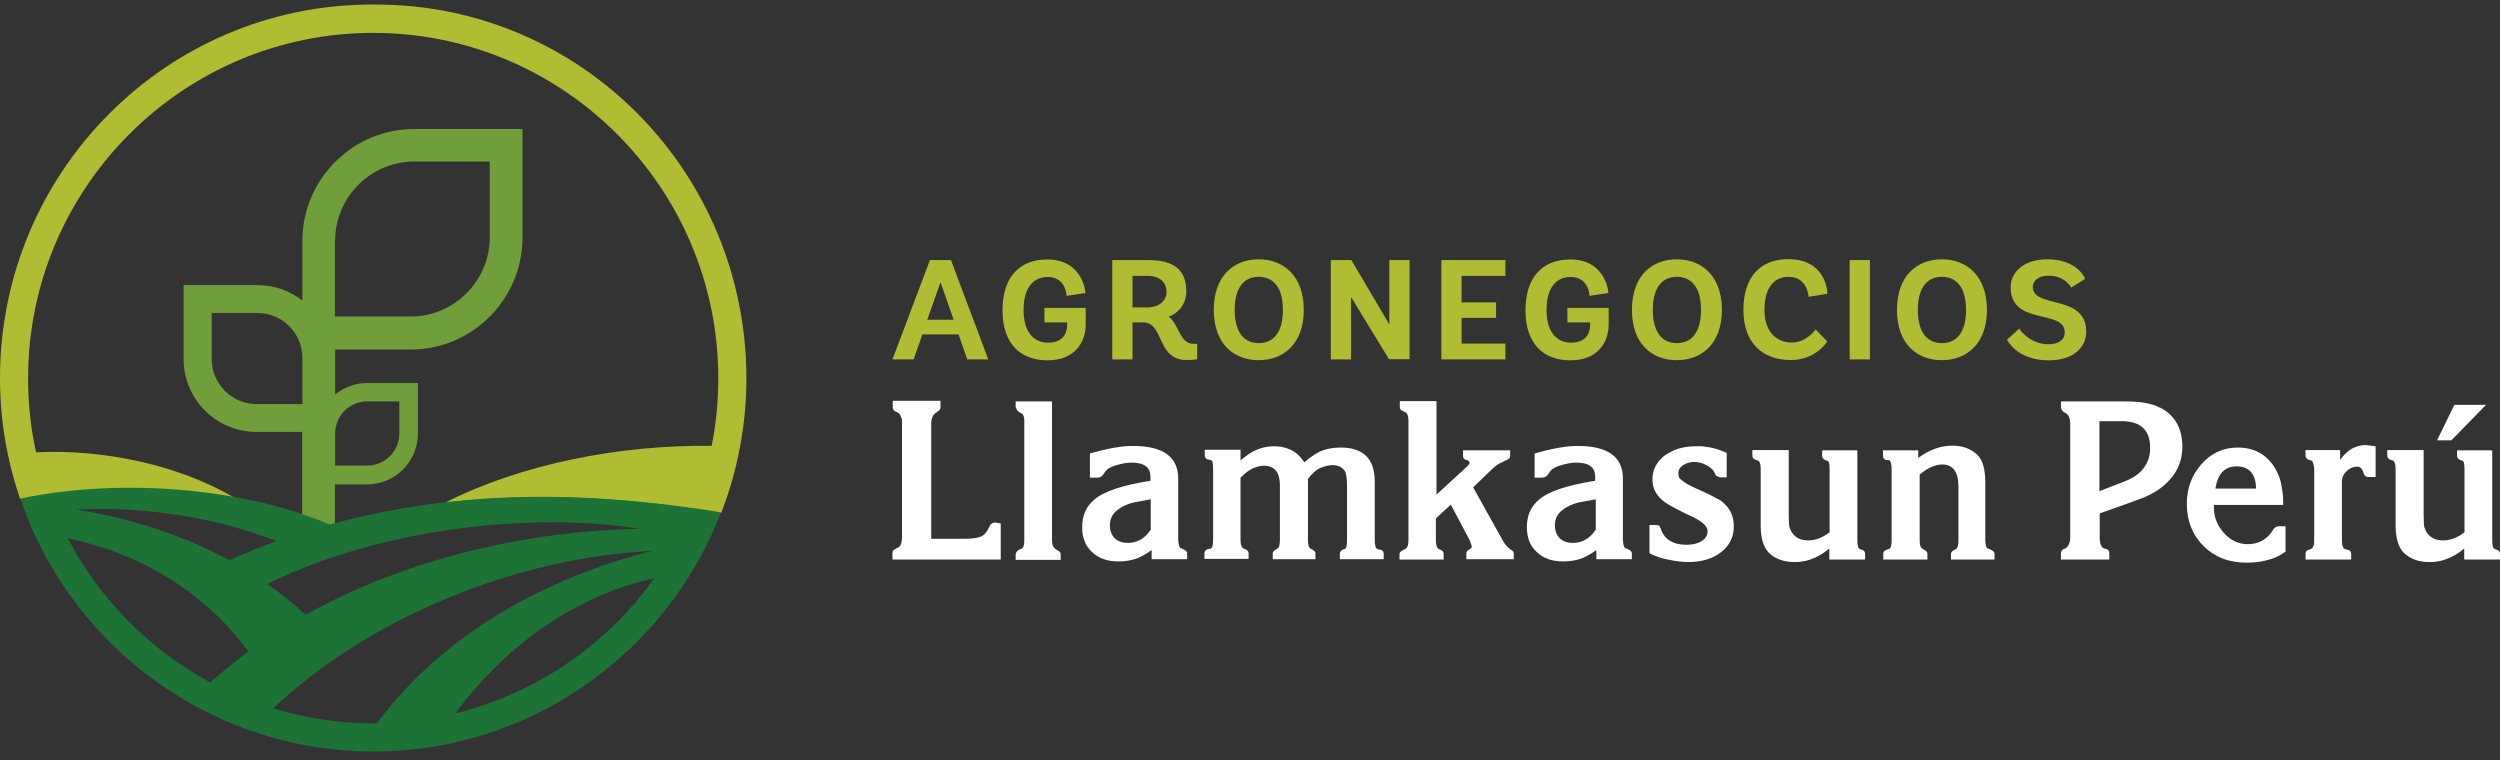 <svg width="250" height="76" viewBox="0 0 250 76" fill="none" xmlns="http://www.w3.org/2000/svg">
<rect x="0" y="0" width="250" height="76" fill="#333333" stroke="none"/>
<path d="M137.982 54.98L137.773 54.917C137.565 54.855 137.475 54.541 137.475 54.039V48.173C137.475 45.883 136.342 44.754 134.075 44.754C133.419 44.754 132.822 44.848 132.285 45.036C131.748 45.224 131.122 45.632 130.436 46.228C129.989 45.569 129.482 45.13 128.975 44.942C128.706 44.816 128.438 44.754 128.199 44.691C127.96 44.659 127.692 44.628 127.424 44.628C126.41 44.628 125.485 44.942 124.65 45.569L124.053 46.04V44.973H120.474V45.506C120.474 45.757 120.593 45.914 120.802 45.946L121.071 46.008C121.25 46.008 121.309 46.322 121.309 46.855V53.976C121.309 54.51 121.22 54.823 121.071 54.855L120.772 54.917C120.564 54.98 120.444 55.137 120.444 55.325V55.89H124.859V55.325C124.859 55.137 124.739 55.011 124.53 54.917L124.352 54.855C124.143 54.761 124.053 54.447 124.053 53.976V47.765C124.59 47.232 125.067 46.887 125.485 46.761C125.783 46.636 126.081 46.573 126.41 46.573C127.453 46.573 127.99 47.232 127.99 48.518V53.976C127.99 54.51 127.901 54.823 127.722 54.855L127.603 54.949C127.394 55.043 127.274 55.168 127.274 55.357V55.921H131.54V55.357C131.54 55.168 131.42 55.043 131.212 54.949L131.062 54.855C130.883 54.761 130.794 54.478 130.794 54.008V48.267V47.891C131.241 47.294 131.689 46.918 132.106 46.761C132.554 46.604 132.912 46.51 133.24 46.51C133.806 46.51 134.194 46.698 134.463 47.075C134.642 47.326 134.701 47.859 134.701 48.612V54.008C134.701 54.51 134.642 54.823 134.492 54.886L134.313 54.949C134.105 55.043 133.985 55.2 133.985 55.357V55.921H138.37V55.357C138.37 55.137 138.251 55.011 137.982 54.949V54.98ZM151.016 54.886C150.807 54.792 150.539 54.51 150.271 54.039L147.318 48.737L149.167 46.949C149.585 46.542 149.942 46.322 150.211 46.228L150.509 46.071L150.658 46.008C150.897 45.914 151.016 45.789 151.016 45.6V45.036H146.304V45.6C146.304 45.82 146.423 45.946 146.632 46.008H146.751C146.751 46.008 146.96 46.165 146.96 46.259C146.96 46.353 146.87 46.51 146.691 46.667L143.649 49.459V40.111H139.98V40.707C139.98 40.926 140.13 41.052 140.309 41.115L140.517 41.209C140.726 41.303 140.845 41.585 140.845 42.087V54.039C140.845 54.541 140.726 54.823 140.488 54.917L140.338 54.98C140.1 55.106 139.951 55.263 139.951 55.388V55.953H144.365V55.388C144.365 55.168 144.216 55.043 144.037 54.98L143.858 54.886C143.679 54.792 143.589 54.51 143.589 54.008V51.843L145.081 50.463L146.96 54.008L147.169 54.572V54.666C147.169 54.666 147.169 54.792 147.079 54.855L146.93 54.949C146.721 55.043 146.632 55.168 146.632 55.357V55.921H151.374V55.357C151.374 55.168 151.255 55.043 151.046 54.949L150.927 54.855L151.016 54.886ZM118.118 54.855C117.909 54.761 117.82 54.416 117.82 53.819V47.859C117.82 45.695 116.328 44.597 113.316 44.597C112.809 44.597 112.272 44.628 111.765 44.722C111.258 44.785 110.721 44.91 110.154 45.036L108.991 45.349V47.765H109.707C109.975 47.765 110.154 47.671 110.303 47.483L110.542 47.138C110.721 46.887 111.049 46.698 111.556 46.542C112.182 46.353 112.719 46.259 113.137 46.259C114.419 46.259 115.046 46.73 115.046 47.671V48.079C112.242 48.518 110.363 49.145 109.438 49.961C108.603 50.651 108.215 51.561 108.215 52.721C108.215 53.757 108.544 54.604 109.2 55.2C109.856 55.827 110.721 56.141 111.824 56.141C112.868 56.141 113.733 55.921 114.479 55.451C114.568 55.419 114.688 55.325 114.837 55.231C114.986 55.137 115.105 55.043 115.165 55.011V55.921H118.714V55.357C118.714 55.168 118.595 55.043 118.386 54.949L118.118 54.823V54.855ZM115.046 53.004C114.479 53.851 113.733 54.29 112.779 54.29C112.212 54.29 111.795 54.133 111.467 53.819C111.138 53.474 110.989 53.035 110.989 52.533C110.989 51.874 111.258 51.341 111.795 50.965C112.212 50.651 112.719 50.4 113.375 50.243L115.076 49.93V53.035L115.046 53.004ZM105.591 54.917C105.352 54.792 105.203 54.51 105.203 54.039V40.142H101.564V40.707L101.713 41.02L101.833 41.146L101.952 41.24L102.161 41.334C102.34 41.428 102.429 41.679 102.429 42.087V54.07C102.429 54.572 102.31 54.855 102.041 54.917L101.892 54.98L101.713 55.106C101.713 55.106 101.564 55.325 101.564 55.419V55.984H106.068V55.419C106.068 55.231 105.919 55.106 105.71 55.011L105.561 54.917H105.591ZM248.598 40.487H245.436L243.707 44.032H245.138L248.598 40.487ZM98.91 52.721C98.671 53.255 98.343 53.6 97.985 53.694C97.627 53.819 97.061 53.882 96.285 53.882H93.123V42.369C93.123 41.805 93.302 41.428 93.66 41.24L93.809 41.115C93.988 41.02 94.048 40.895 94.048 40.707V40.079H89.276V40.738C89.276 40.895 89.365 41.052 89.514 41.146L89.693 41.209C89.902 41.303 90.022 41.428 90.081 41.648C90.171 41.836 90.2 41.962 90.2 42.024V53.663C90.2 54.321 90.051 54.698 89.723 54.792L89.514 54.917C89.335 54.98 89.246 55.106 89.246 55.325V55.953H100.073V52.345L99.536 52.251C99.238 52.251 99.029 52.408 98.91 52.721ZM227.302 53.004C226.706 53.945 225.87 54.416 224.767 54.416C223.872 54.416 223.067 54.039 222.411 53.318C221.754 52.596 221.396 51.749 221.396 50.808V50.682V50.494H228.316C228.316 50.024 228.316 49.584 228.257 49.208C228.197 48.832 228.137 48.486 228.078 48.204C227.958 47.671 227.72 47.169 227.392 46.636C226.556 45.381 225.334 44.754 223.783 44.754C222.351 44.754 221.158 45.287 220.174 46.385C219.189 47.483 218.682 48.8 218.682 50.369C218.682 52.094 219.249 53.506 220.353 54.604C221.456 55.702 222.888 56.266 224.648 56.266C225.304 56.266 225.93 56.204 226.467 56.078C227.004 55.953 227.511 55.796 227.958 55.545L228.555 55.168V52.627H227.899C227.66 52.627 227.481 52.721 227.302 52.972V53.004ZM223.663 46.636C224.29 46.636 224.767 46.824 225.095 47.2C225.423 47.577 225.602 48.142 225.602 48.863H221.546C221.754 47.389 222.47 46.636 223.663 46.636ZM215.998 40.77C215.163 40.33 214.029 40.142 212.538 40.142H206.096V40.801C206.096 40.801 206.185 41.083 206.364 41.209L206.513 41.271C206.871 41.46 207.02 41.836 207.02 42.401V53.725C207.02 54.29 206.841 54.666 206.513 54.855L206.334 54.917C206.155 55.043 206.096 55.2 206.096 55.325V55.953H210.927V55.325C210.927 55.106 210.838 54.98 210.689 54.917L210.45 54.855C210.122 54.761 209.973 54.384 209.973 53.725V51.341L212.449 50.463L214.417 49.741C214.775 49.584 215.133 49.396 215.461 49.208C215.789 49.02 216.087 48.8 216.356 48.581C217.609 47.514 218.235 46.228 218.235 44.691C218.235 42.84 217.489 41.522 216.028 40.77H215.998ZM214.357 46.824C213.94 47.389 213.254 47.859 212.299 48.204L209.943 49.114V42.118H212.15C214.059 42.118 215.014 42.997 215.014 44.785C215.014 45.569 214.805 46.228 214.357 46.824ZM235.325 44.785C234.908 45.004 234.46 45.381 234.013 45.977V45.004H230.553V45.569C230.553 45.789 230.702 45.914 230.881 45.977L231.209 46.071C231.209 46.071 231.418 46.416 231.418 46.949V54.008C231.418 54.259 231.418 54.447 231.358 54.572C231.269 54.761 231.209 54.855 231.12 54.886L230.881 54.98C230.672 55.011 230.553 55.168 230.553 55.388V55.953H235.117V55.388C235.117 55.168 234.997 55.011 234.759 54.98L234.52 54.917C234.311 54.855 234.192 54.572 234.192 54.039V48.142C234.192 47.765 234.341 47.42 234.669 47.106C234.997 46.792 235.355 46.667 235.743 46.667C236.041 46.667 236.25 46.887 236.369 47.357C236.459 47.577 236.608 47.702 236.846 47.702H237.562V44.628L236.548 44.502C236.131 44.502 235.743 44.597 235.296 44.816L235.325 44.785ZM249.731 54.98L249.493 54.917C249.314 54.855 249.224 54.572 249.224 54.008V45.036H245.705V45.569C245.705 45.789 245.824 45.914 246.033 46.008L246.212 46.071C246.391 46.102 246.451 46.385 246.451 46.918V53.223C245.765 53.757 245.049 54.039 244.333 54.039C243.617 54.039 243.11 53.819 242.752 53.349C242.573 53.098 242.484 52.878 242.424 52.69C242.394 52.502 242.364 52.094 242.364 51.467V45.004H238.726V45.538C238.726 45.757 238.845 45.914 239.054 45.977L239.322 46.071C239.501 46.197 239.561 46.479 239.561 46.949V52.533C239.561 53.851 239.859 54.792 240.426 55.325C241.082 55.921 241.917 56.204 242.901 56.204C243.17 56.204 243.468 56.204 243.736 56.141C244.005 56.109 244.273 56.047 244.512 55.953C245.108 55.764 245.735 55.419 246.421 54.855V55.953H250V55.388C250 55.168 249.881 55.011 249.642 54.98H249.731ZM198.768 54.855C198.619 54.761 198.529 54.478 198.529 54.008V48.236C198.529 46.981 198.291 46.102 197.814 45.569C197.187 44.91 196.322 44.565 195.219 44.565C194.682 44.565 194.115 44.659 193.578 44.848C193.012 45.036 192.445 45.349 191.819 45.789V45.036H188.299V45.6C188.299 45.82 188.418 45.946 188.627 46.008H188.896C189.075 46.102 189.164 46.416 189.164 47.044V54.008C189.164 54.541 189.075 54.855 188.896 54.886L188.657 54.98C188.448 55.043 188.329 55.168 188.329 55.388V55.953H192.743V55.388C192.743 55.2 192.624 55.074 192.415 54.98L192.266 54.886C192.057 54.792 191.968 54.51 191.968 54.039V47.451C192.773 46.792 193.519 46.447 194.234 46.447C195.308 46.447 195.845 47.2 195.845 48.706V54.039C195.845 54.51 195.756 54.823 195.577 54.917L195.457 54.98C195.219 55.074 195.099 55.231 195.099 55.388V55.953H199.454V55.388C199.454 55.2 199.305 55.074 199.096 54.98L198.828 54.855H198.768ZM171.805 49.93C171.417 49.679 170.731 49.334 169.717 48.894C168.942 48.549 168.494 48.298 168.345 48.142C168.226 48.079 168.107 47.985 167.987 47.859C167.868 47.734 167.838 47.545 167.838 47.326C167.838 46.981 167.987 46.73 168.315 46.51C168.644 46.291 169.031 46.197 169.449 46.197C169.837 46.197 170.224 46.291 170.642 46.51C171.03 46.73 171.298 46.949 171.417 47.2L171.596 47.545C171.596 47.545 171.835 47.734 172.074 47.734H172.67V45.287C172.312 45.13 171.984 45.004 171.686 44.91C171.388 44.816 171.119 44.754 170.88 44.722C170.642 44.691 170.403 44.659 170.194 44.628C169.986 44.628 169.747 44.628 169.538 44.628C168.912 44.628 168.315 44.722 167.808 44.879C167.301 45.036 166.854 45.287 166.436 45.569C165.631 46.228 165.243 47.012 165.243 47.953C165.243 48.832 165.631 49.584 166.436 50.181C166.824 50.463 167.51 50.839 168.465 51.31L169.33 51.718C170.284 52.188 170.761 52.659 170.761 53.098C170.761 53.318 170.702 53.506 170.612 53.663C170.523 53.819 170.373 53.976 170.165 54.102C169.777 54.353 169.27 54.478 168.644 54.478C167.301 54.478 166.436 53.945 166.078 52.878L165.929 52.565C165.929 52.565 165.78 52.502 165.601 52.502H164.945V55.325C165.571 55.639 166.198 55.858 166.794 55.953C167.629 56.141 168.286 56.204 168.822 56.204C170.194 56.204 171.298 55.858 172.133 55.2C172.968 54.541 173.386 53.663 173.386 52.627C173.386 51.435 172.849 50.526 171.775 49.867L171.805 49.93ZM162.589 54.855C162.38 54.761 162.291 54.416 162.291 53.819V47.859C162.291 45.695 160.799 44.597 157.787 44.597C157.28 44.597 156.743 44.628 156.236 44.722C155.729 44.785 155.192 44.91 154.625 45.036L153.462 45.349V47.765H154.178C154.446 47.765 154.625 47.671 154.774 47.483L155.013 47.138C155.192 46.887 155.52 46.698 156.027 46.542C156.653 46.353 157.19 46.259 157.608 46.259C158.89 46.259 159.517 46.73 159.517 47.671V48.079C156.713 48.518 154.834 49.145 153.909 49.961C153.074 50.651 152.686 51.561 152.686 52.721C152.686 53.757 153.015 54.604 153.671 55.2C154.327 55.827 155.192 56.141 156.295 56.141C157.339 56.141 158.204 55.921 158.95 55.451C159.039 55.419 159.159 55.325 159.308 55.231C159.457 55.137 159.576 55.043 159.636 55.011V55.921H163.185V55.357C163.185 55.168 163.066 55.043 162.857 54.949L162.589 54.823V54.855ZM159.547 53.004C158.98 53.851 158.234 54.29 157.28 54.29C156.713 54.29 156.295 54.133 155.967 53.819C155.639 53.474 155.49 53.035 155.49 52.533C155.49 51.874 155.759 51.341 156.295 50.965C156.713 50.651 157.22 50.4 157.876 50.243L159.576 49.93V53.035L159.547 53.004ZM186.241 54.98L186.002 54.917C185.823 54.855 185.734 54.572 185.734 54.008V45.036H182.214V45.569C182.214 45.789 182.334 45.914 182.543 46.008L182.722 46.071C182.9 46.102 182.96 46.385 182.96 46.918V53.223C182.274 53.757 181.558 54.039 180.842 54.039C180.127 54.039 179.62 53.819 179.262 53.349C179.083 53.098 178.993 52.878 178.934 52.69C178.904 52.502 178.874 52.094 178.874 51.467V45.004H175.235V45.538C175.235 45.757 175.354 45.914 175.563 45.977L175.832 46.071C176.011 46.197 176.07 46.479 176.07 46.949V52.533C176.07 53.851 176.369 54.792 176.935 55.325C177.591 55.921 178.427 56.204 179.411 56.204C179.679 56.204 179.978 56.204 180.246 56.141C180.514 56.109 180.783 56.047 181.021 55.953C181.618 55.764 182.244 55.419 182.93 54.855V55.953H186.509V55.388C186.509 55.168 186.39 55.011 186.152 54.98H186.241Z" fill="white"/>
<path d="M125.871 25.931C123.404 25.931 121.38 27.555 121.38 30.99C121.38 34.425 123.42 36.017 125.871 36.017C128.322 36.017 130.378 34.409 130.378 30.99C130.378 27.571 128.338 25.931 125.871 25.931ZM125.871 34.315C124.574 34.315 123.467 33.441 123.467 30.99C123.467 28.539 124.59 27.68 125.871 27.68C127.152 27.68 128.29 28.523 128.29 30.99C128.29 33.457 127.168 34.315 125.871 34.315ZM92.994 26.009L89.246 35.939H91.365L92.235 33.441H95.856L96.726 35.939H98.829L95.097 26.009H93.01H92.994ZM92.725 31.974L94.053 28.227L95.366 31.974H92.725ZM138.933 32.442L135.138 26.009H133.082V35.939H135.106V29.694L138.901 35.923H140.957V26.009H138.933V32.442ZM116.889 31.661C117.648 31.38 118.628 30.6 118.628 29.132C118.628 26.899 117.284 26.009 114.817 26.009H111.227V35.939H113.251V32.239H114.311C116.446 32.239 115.623 36.002 118.66 36.002C119.324 36.002 119.719 35.923 119.719 35.923V34.378H119.308C117.996 34.378 117.917 32.489 116.889 31.677V31.661ZM114.627 30.74H113.251V27.586H114.738C115.956 27.586 116.651 28.211 116.651 29.194C116.651 30.178 115.782 30.756 114.611 30.756L114.627 30.74ZM104.459 32.239H106.72V32.457C106.72 33.41 106.214 34.269 104.807 34.269C103.478 34.269 102.356 33.316 102.356 31.006C102.356 28.695 103.399 27.696 104.759 27.696C106.625 27.696 106.657 29.585 106.657 29.585L108.539 29.304C108.539 28.867 108.08 25.947 104.728 25.947C101.992 25.947 100.252 27.68 100.252 31.021C100.252 34.362 102.024 36.033 104.759 36.033C107.495 36.033 108.571 34.206 108.571 32.442V30.787H104.443V32.255L104.459 32.239ZM194.187 25.931C191.72 25.931 189.696 27.555 189.696 30.99C189.696 34.425 191.736 36.017 194.187 36.017C196.638 36.017 198.694 34.409 198.694 30.99C198.694 27.571 196.654 25.931 194.187 25.931ZM194.187 34.315C192.89 34.315 191.783 33.441 191.783 30.99C191.783 28.539 192.906 27.68 194.187 27.68C195.468 27.68 196.606 28.523 196.606 30.99C196.606 33.457 195.483 34.315 194.187 34.315ZM144.136 35.939H150.54V34.362H146.16V31.786H149.607V30.241H146.16V27.586H150.54V26.009H144.136V35.939ZM203.28 28.695C203.28 28.055 203.849 27.571 204.861 27.571C206.537 27.571 207.122 28.757 207.122 28.757L208.514 27.883C208.514 27.883 207.802 25.931 204.719 25.931C202.363 25.931 201.066 27.227 201.066 28.726C201.066 32.629 206.474 30.849 206.474 33.238C206.474 33.972 205.889 34.425 204.845 34.425C202.916 34.425 201.92 32.863 201.92 32.863L200.702 33.972C200.702 33.972 201.667 36.033 204.845 36.033C207.518 36.033 208.625 34.596 208.625 33.176C208.625 29.366 203.28 30.896 203.28 28.695ZM184.967 35.939H186.991V26.009H184.967V35.939ZM156.755 32.239H159.017V32.457C159.017 33.41 158.511 34.269 157.103 34.269C155.775 34.269 154.652 33.316 154.652 31.006C154.652 28.695 155.696 27.696 157.056 27.696C158.922 27.696 158.953 29.585 158.953 29.585L160.835 29.304C160.835 28.867 160.377 25.947 157.024 25.947C154.288 25.947 152.549 27.68 152.549 31.021C152.549 34.362 154.32 36.033 157.056 36.033C159.792 36.033 160.867 34.206 160.867 32.442V30.787H156.74V32.255L156.755 32.239ZM167.683 25.931C165.216 25.931 163.192 27.555 163.192 30.99C163.192 34.425 165.232 36.017 167.683 36.017C170.134 36.017 172.19 34.409 172.19 30.99C172.19 27.571 170.15 25.931 167.683 25.931ZM167.683 34.315C166.386 34.315 165.279 33.441 165.279 30.99C165.279 28.539 166.402 27.68 167.683 27.68C168.964 27.68 170.102 28.523 170.102 30.99C170.102 33.457 168.979 34.315 167.683 34.315ZM178.831 27.68C180.792 27.68 180.856 29.678 180.856 29.678L182.738 29.382C182.738 28.851 182.421 25.916 178.816 25.916C176.08 25.916 174.34 27.649 174.34 30.99C174.34 34.331 176.285 36.002 179.069 36.002C181.631 36.002 182.722 34.144 182.722 34.144L181.567 32.941C181.567 32.941 180.666 34.253 179.164 34.253C177.772 34.253 176.444 33.3 176.444 30.99C176.444 28.679 177.487 27.68 178.847 27.68H178.831Z" fill="#B0BD33"/>
<path d="M37.203 0.453C16.63 0.453 0 17.217 0 37.812C0 40.426 0.265 42.995 0.796 45.475C1.106 46.981 1.526 48.464 2.013 49.904C8.915 48.509 16.68 48.575 23.449 49.771C17.764 46.449 10.264 44.899 3.606 45.231C3.075 42.839 2.809 40.381 2.809 37.834C2.809 18.789 18.295 3.287 37.319 3.287C56.344 3.287 71.829 18.767 71.829 37.834C71.829 40.138 71.608 42.397 71.166 44.589C62.096 44.456 52.141 46.383 44.531 50.258C51.522 49.461 59.618 49.461 69.285 50.856C70.215 50.989 71.166 51.144 72.117 51.299C72.936 49.195 73.577 46.981 73.998 44.7C74.418 42.485 74.639 40.182 74.639 37.857C74.639 17.261 58.17 0.453 37.575 0.453H37.203Z" fill="#B0BD33"/>
<path d="M69.285 50.812C53.756 48.597 42.319 49.904 32.984 52.451C24.887 48.974 12.587 47.645 2.035 49.86C2.632 51.609 3.34 53.292 4.181 54.909C4.402 55.374 4.668 55.817 4.911 56.26C7.765 61.287 11.769 65.583 16.547 68.794C17.321 69.303 18.096 69.791 18.892 70.256C19.511 70.61 20.153 70.942 20.794 71.252C20.905 71.319 21.038 71.363 21.148 71.43C22.055 71.872 22.896 72.249 23.493 72.47C27.785 74.198 32.453 75.15 37.342 75.15C42.673 75.15 47.739 74.02 52.34 71.983C55.061 70.787 57.605 69.259 59.95 67.465C62.007 65.893 63.91 64.099 65.591 62.128C66.808 60.733 67.914 59.227 68.887 57.655C70.148 55.64 71.232 53.492 72.095 51.233C71.144 51.078 70.192 50.923 69.263 50.79L69.285 50.812ZM27.652 54.112C26.037 54.687 24.489 55.33 22.94 56.016C18.228 53.469 12.919 51.809 7.61 50.945C14.888 50.613 21.878 51.853 27.652 54.112ZM21.016 68.24C14.954 64.963 9.977 59.936 6.769 53.824C7.743 54.045 8.694 54.267 9.623 54.555C15.662 56.348 21.259 60.157 24.843 65.162C23.515 66.137 22.232 67.155 21.016 68.263V68.24ZM32.01 56.149C33.691 55.551 35.417 55.02 37.187 54.555C45.195 52.429 55.327 51.498 63.998 52.871C52.783 53.093 40.704 55.817 30.55 61.486C29.356 60.357 28.073 59.338 26.723 58.386C28.404 57.566 30.174 56.836 31.988 56.171L32.01 56.149ZM37.718 72.338C37.585 72.338 37.452 72.338 37.319 72.338C33.846 72.338 30.506 71.806 27.32 70.832C36.899 61.818 51.367 55.795 65.215 55.086C54.486 57.832 44.376 63.368 37.696 72.315L37.718 72.338ZM64.728 58.762C64.728 58.784 64.728 58.806 64.684 58.829C62.273 61.973 59.309 64.697 55.968 66.845C52.849 68.838 49.42 70.367 45.726 71.297C45.659 71.297 45.593 71.319 45.527 71.341C51.013 63.989 58.048 59.471 65.414 57.81C65.193 58.12 64.972 58.43 64.751 58.74L64.728 58.762Z" fill="#1D7336"/>
<path d="M25.639 43.194H30.218V51.432C31.17 51.742 32.099 52.074 32.939 52.451C33.116 52.406 33.315 52.362 33.492 52.318V48.442H36.7C39.51 48.442 41.788 46.161 41.788 43.371V38.3H36.722C35.505 38.3 34.377 38.743 33.514 39.451V34.956H41.058C47.23 34.956 52.252 29.929 52.252 23.728V12.899H41.434C35.351 12.899 30.373 17.793 30.241 23.839V30.061C29.002 29.087 27.453 28.511 25.75 28.511H18.361V35.908C18.361 39.938 21.635 43.194 25.661 43.194H25.639ZM33.514 24.082C33.514 19.697 37.076 16.154 41.434 16.154H48.978V23.728C48.978 28.091 45.416 31.656 41.058 31.656H33.492V24.104L33.514 24.082ZM33.514 43.349C33.514 41.577 34.952 40.138 36.722 40.138H39.93V43.349C39.93 45.12 38.492 46.56 36.722 46.56H33.514V43.371V43.349ZM21.148 31.302H25.75C28.227 31.302 30.241 33.317 30.241 35.797V40.404H25.661C23.184 40.404 21.171 38.388 21.171 35.908V31.302H21.148Z" fill="#709E3A"/>
</svg>
